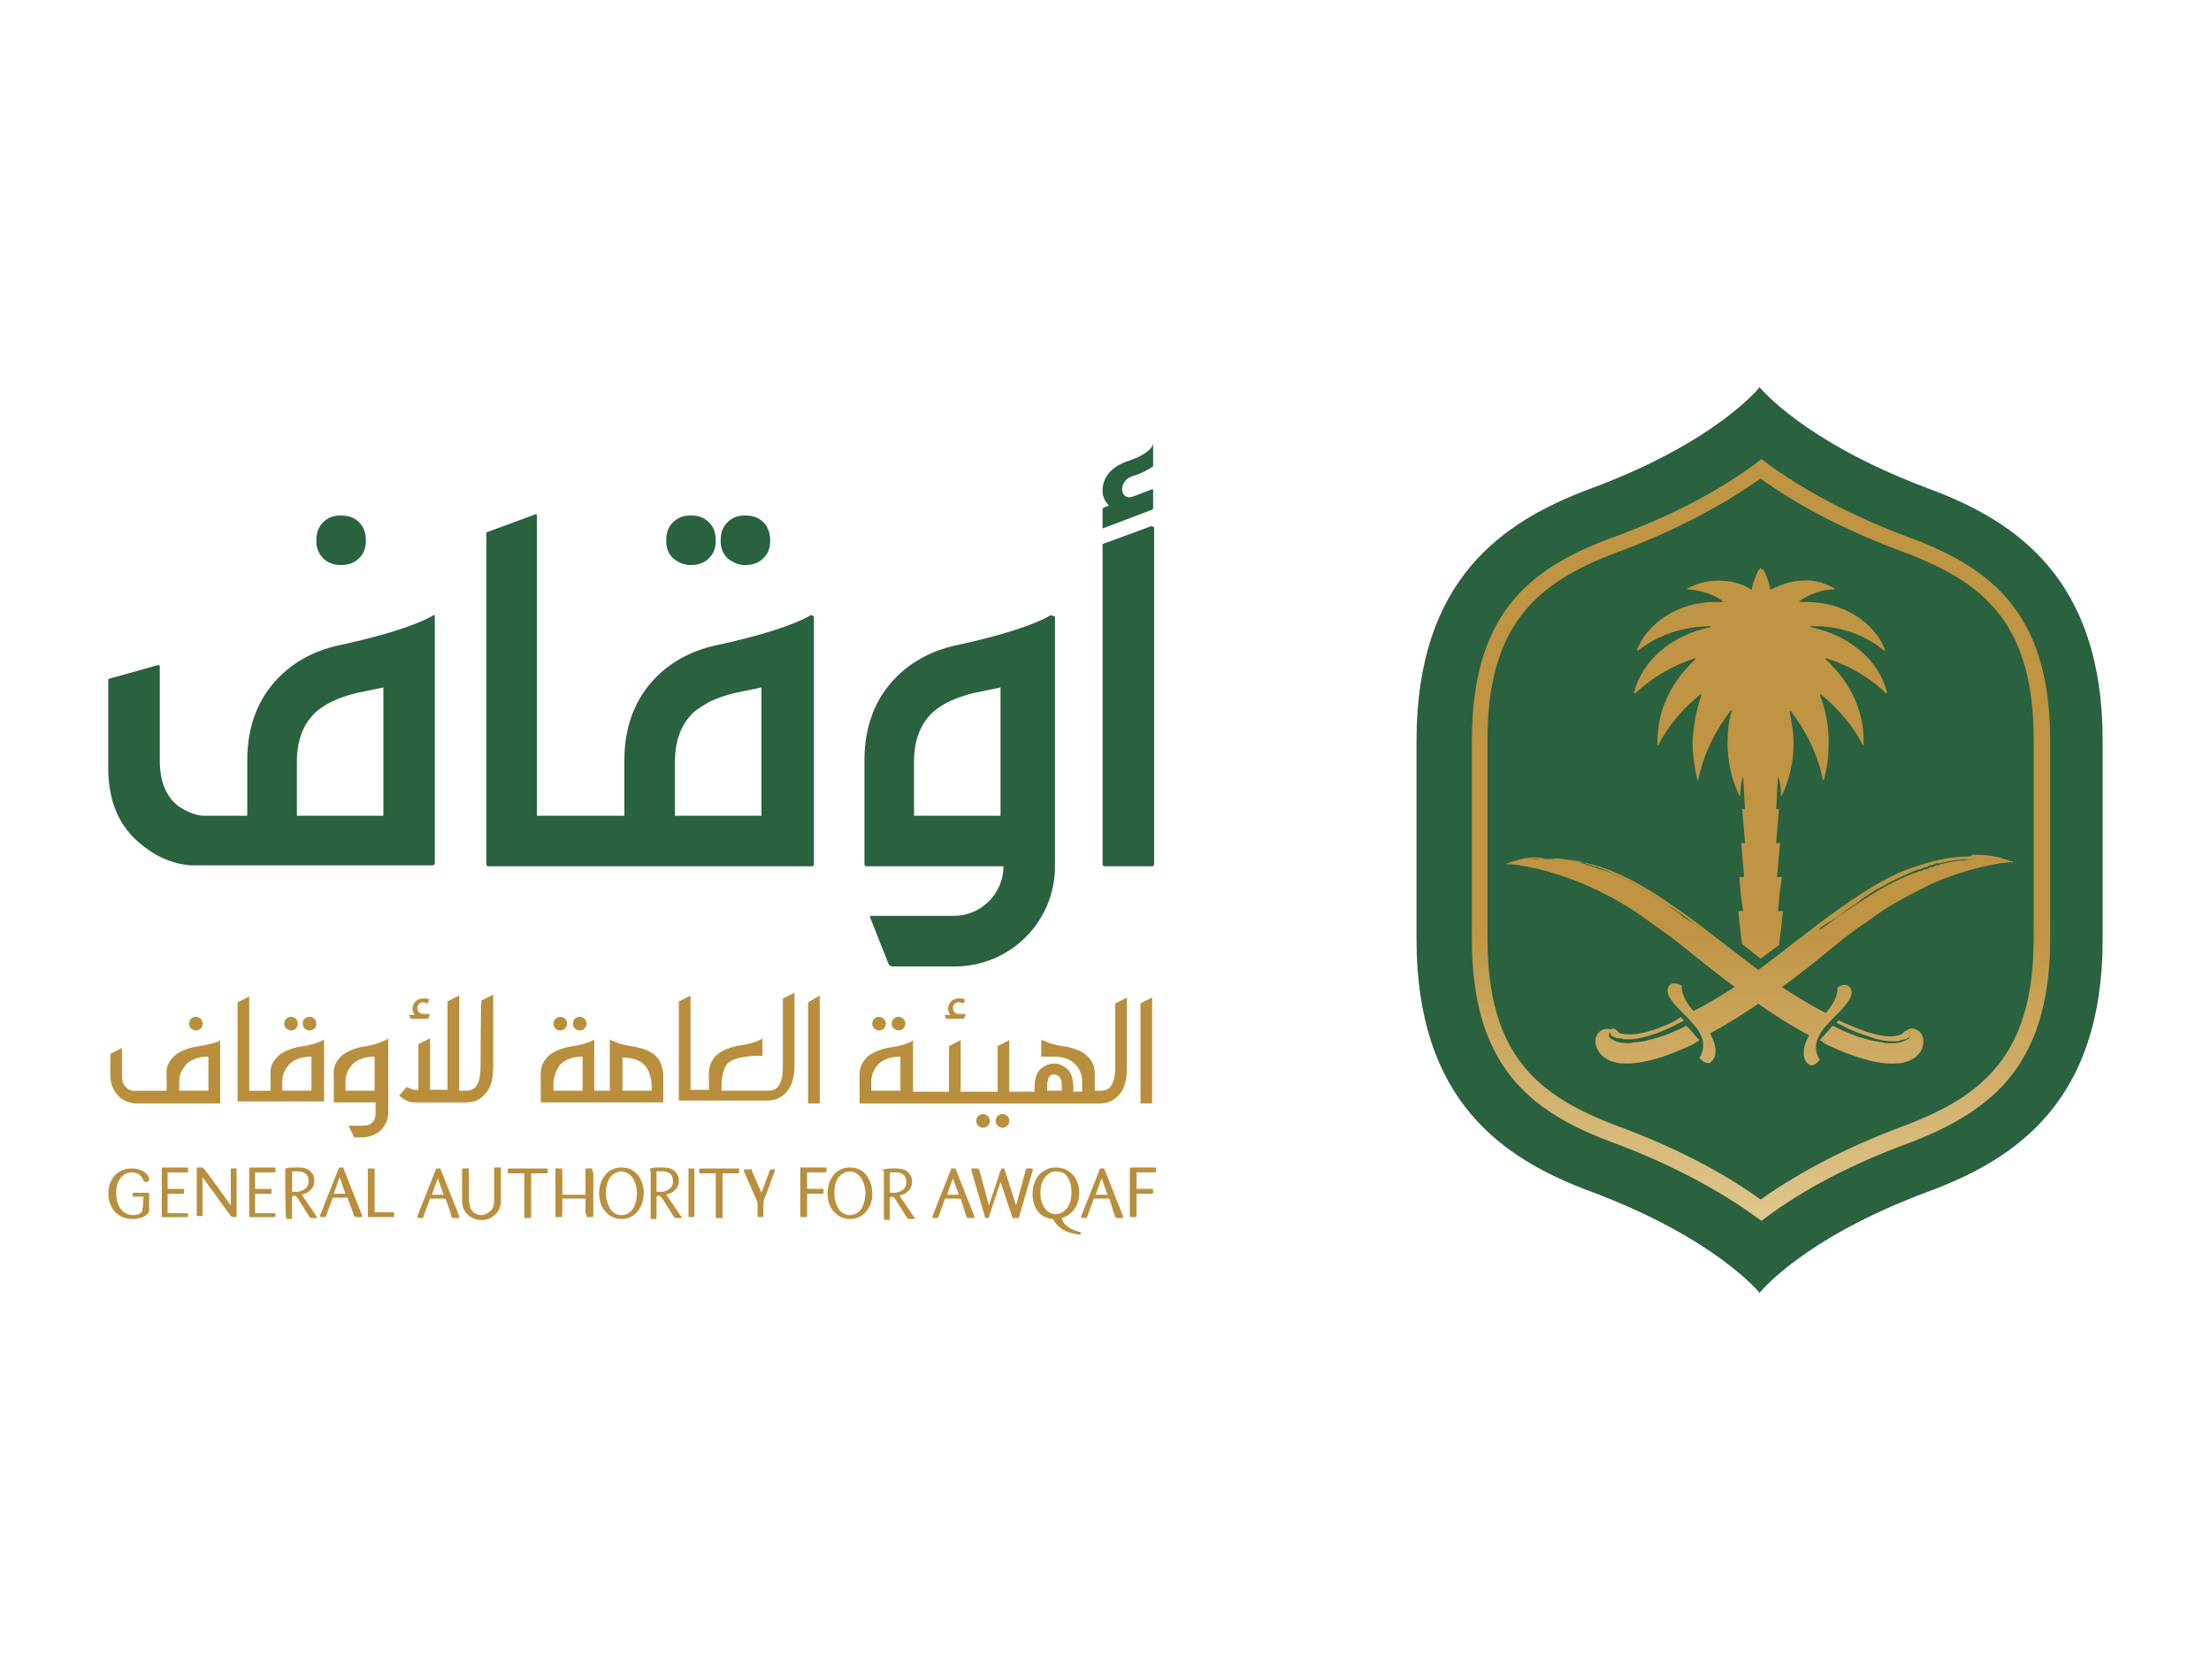 <?xml version="1.0" encoding="UTF-8"?>
<svg id="Layer_1" data-name="Layer 1" xmlns="http://www.w3.org/2000/svg" xmlns:xlink="http://www.w3.org/1999/xlink" viewBox="0 0 540.9 411.1">
  <defs>
    <style>
      .cls-1 {
        fill: url(#linear-gradient-5);
      }

      .cls-1, .cls-2, .cls-3, .cls-4, .cls-5, .cls-6, .cls-7, .cls-8 {
        fill-rule: evenodd;
      }

      .cls-2 {
        fill: url(#linear-gradient-7);
      }

      .cls-3 {
        fill: url(#linear-gradient-8);
      }

      .cls-4 {
        fill: url(#linear-gradient-2);
      }

      .cls-5 {
        fill: url(#linear-gradient-3);
      }

      .cls-6 {
        fill: url(#linear-gradient-4);
      }

      .cls-7 {
        fill: url(#linear-gradient-6);
      }

      .cls-9 {
        fill: #2a613e;
      }

      .cls-10 {
        fill: #b98f3d;
      }

      .cls-8 {
        fill: url(#linear-gradient);
      }
    </style>
    <linearGradient id="linear-gradient" x1="27230.07" y1="78534.33" x2="27230.07" y2="86367.46" gradientTransform="translate(-341.05 -2130.77) scale(.03)" gradientUnits="userSpaceOnUse">
      <stop offset="0" stop-color="#bf9442"/>
      <stop offset=".5" stop-color="#f4e6bc"/>
      <stop offset="1" stop-color="#b98f3d"/>
    </linearGradient>
    <linearGradient id="linear-gradient-2" x1="27225.88" y1="78534.29" x2="27225.88" y2="86367.43" xlink:href="#linear-gradient"/>
    <linearGradient id="linear-gradient-3" x1="26244.48" y1="78543.06" x2="26244.48" y2="86363.6" xlink:href="#linear-gradient"/>
    <linearGradient id="linear-gradient-4" x1="26248.92" y1="78534.6" x2="26248.92" y2="86367.36" xlink:href="#linear-gradient"/>
    <linearGradient id="linear-gradient-5" x1="27913.99" y1="78586.2" x2="27913.99" y2="86318.42" xlink:href="#linear-gradient"/>
    <linearGradient id="linear-gradient-6" x1="28198.88" y1="78543.06" x2="28198.88" y2="86363.6" xlink:href="#linear-gradient"/>
    <linearGradient id="linear-gradient-7" x1="28184.34" y1="78534.6" x2="28184.34" y2="86367.36" xlink:href="#linear-gradient"/>
    <linearGradient id="linear-gradient-8" x1="26522.27" y1="78586.2" x2="26522.27" y2="86318.42" xlink:href="#linear-gradient"/>
  </defs>
  <g id="Layer_1-2" data-name="Layer_1">
    <g id="_2194136857696" data-name=" 2194136857696">
      <g>
        <path class="cls-9" d="M471.6,119.48c-30.43-11.41-41.13-24.73-41.13-24.73,0,0-10.46,13.32-41.13,24.73-21.87,8.08-42.8,22.35-42.8,61.82v24.25h0v24.25c0,39.47,20.92,53.74,42.8,61.82,30.43,11.41,41.13,24.73,41.13,24.73,0,0,10.46-13.32,41.13-24.73,21.87-8.08,42.8-22.35,42.8-61.82v-24.25h0v-24.25c0-39.47-20.92-53.74-42.8-61.82Z"/>
        <path class="cls-8" d="M501.56,229.56v-48.27c0-30.67-13.79-42.09-34.24-49.69h0c-17.36-6.42-29.25-13.79-36.38-19.26-7.37,5.71-19.02,12.84-36.62,19.26-20.69,7.61-34.24,19.02-34.24,49.69h0v48.5c0,30.67,13.79,42.09,34.24,49.69h0c17.36,6.42,29.25,13.79,36.62,19.26h0c7.37-5.71,19.02-12.84,36.62-19.26h0c20.21-7.85,34-19.26,34-49.93ZM395.52,275.45c-19.5-7.37-31.62-17.36-31.62-45.89h0v-48.5c0-28.29,12.13-38.52,31.62-45.89h0c13.55-4.99,25.44-11.18,35.19-18.07h0c9.51,6.9,21.64,13.08,35.19,18.07h0c19.5,7.37,31.62,17.36,31.62,45.89h0v48.5c0,28.29-12.13,38.52-31.62,45.89h0c-13.55,4.99-25.44,11.18-35.19,18.07h0c-9.51-6.9-21.64-13.08-35.19-18.07h0Z"/>
        <path class="cls-4" d="M430.71,138.97h0s-.24,0,0,0h0c-.24.24-.24.48-.48.48h0c-.71,1.43-1.43,3.09-1.66,4.76h0s-.24.24-.24,0h0c-2.14-1.43-4.99-2.14-7.85-2.14h0c-2.85,0-5.47.71-7.61,1.9h0c-.24,0,0,.24,0,.24h0c3.33.24,6.18,1.19,8.56,2.85h0c.24,0,0,.24-.24.24h-1.66c-8.8,0-16.41,4.99-19.02,11.65h0c0,.24.24.24.24.24h0c4.52-3.57,10.7-5.94,17.59-5.94h0c.24,0,.24.24,0,.24h0c-9.27,1.9-16.64,8.08-18.55,15.93h0c0,.24.24.24.24.24h0c3.8-3.57,8.8-6.66,14.5-8.56h0c.24,0,.24.24.24.24h0c-5.71,5.23-9.27,12.13-9.27,19.97h0v.95h0c0,.24.24.24.24,0h0c2.38-4.76,5.94-8.8,10.22-12.36h0q.24,0,.24.24h0c-1.19,3.57-1.9,7.13-2.14,11.18h0c0,3.33.48,6.42,1.19,9.51h0c0,.24.24.24.24,0h0c1.19-6.18,4.04-11.89,7.85-16.88h0c0-.24.48,0,.24.24h0c-.71,2.38-.95,4.99-.95,7.61h0c0,4.52.95,8.8,2.85,12.84h0c0,.24.24,0,.24,0h0c0-1.66.24-3.09.71-4.76h0c.24,2.62.24,5.47.48,8.08h-.71c.24,2.85.48,5.47.71,8.32h-.95c.24,2.85.48,5.47.71,8.32h-1.19c.24,2.85.48,5.47.95,8.32h-1.19c.24,2.85.95,8.08.95,8.08h0l4.52,3.57,4.52-3.33s.71-5.47.95-8.32h-1.19c.24-2.85.48-5.47.95-8.32h-1.19c.24-2.85.48-5.47.71-8.32h-.95c.24-2.85.48-5.47.71-8.32h-.71c.24-2.62.24-5.47.48-8.08h0c.48,1.43.71,3.09.71,4.76h0c0,.24.24.24.24,0h0c1.9-4.04,2.85-8.32,2.85-12.84h0c0-2.62-.48-4.99-.95-7.61h0c0-.24.24-.24.24-.24h0c3.8,4.99,6.66,10.7,7.85,16.88h0c0,.24.24.24.24,0h0c.95-3.09,1.19-6.18,1.19-9.51h0c0-3.8-.71-7.61-2.14-11.18h0c0-.24.24-.24.24-.24h0c4.28,3.57,7.85,7.61,10.22,12.36h0c0,.24.24,0,.24,0h0v-.95h0c0-7.85-3.57-14.74-9.27-19.97h0c-.24-.24,0-.24.24-.24h0c5.71,1.9,10.7,4.76,14.5,8.56h0s.24,0,.24-.24h0c-1.9-7.85-9.27-14.03-18.55-15.93h0c-.24,0-.24-.24,0-.24h0c6.9-.24,13.32,2.14,17.83,5.94h0q.24,0,.24-.24h0c-2.62-6.66-10.22-11.65-19.02-11.65h-1.66c-.24,0-.24-.24-.24-.24h0c2.38-1.66,5.47-2.85,8.56-2.85h0c.24,0,.24-.24,0-.24h0c-2.14-1.19-4.76-2.14-7.61-1.9h0c-2.85,0-5.47.95-7.85,2.14h-.24c-.24-1.66-.95-3.33-1.66-4.76h0c-.48,0-.48-.24-.71-.48h0Z"/>
        <path class="cls-5" d="M407.88,250.73c-4.52,1.9-7.37,2.38-9.04,2.38h0c-1.9,0-2.62-.24-2.85-.48h0l-.71-.71h0s-.24-.24-.71-.24h0c-.24,0-.24.24-.48.24h0c-.24.24-.24.48-.24.71h0c0,.24.24.48.24.71h0s.24.24.48.24h0c.24,0,.24.24.48.24h0c.24.24.71.24,1.19.24h0c.48,0,.71.24,1.19.24h1.43c.95,0,2.14-.24,3.09-.48h0c2.14-.48,4.76-1.43,7.13-2.62h0c.95-.48,1.9-.95,2.85-1.43h0c0-.24-.71-.71-.71-.95h0c-1.19.95-2.38,1.43-3.33,1.9h0Z"/>
        <path class="cls-6" d="M409.55,252.39c-2.62,1.19-5.23,1.9-7.37,2.38h0c-.48,0-1.19.24-1.66.24h0c-.48,0-.95,0-1.66.24h0c-.95,0-1.9,0-2.85-.24h0c-.48,0-.71-.24-1.19-.48h0c-.24,0-.24-.24-.48-.24h0c-.24,0-.24-.24-.48-.24h0c0-.24-.24-.24-.24-.48h0v-.48h0c0-.24.24-.48.24-.71h0q.24-.24.48-.24h.24c-.71-.48-1.66-.48-2.38-.24h0c-2.62,1.19-1.9,4.04-1.43,4.76h0c.71,1.66,2.38,2.85,4.52,3.33h0c.95.24,1.9.24,2.85.24h0c4.04,0,9.75-1.66,16.17-4.76h0c.24-.24.48-.24.71-.48h0c.24,0,.71-.48.71-.48-.24-.24-.95-.95-1.43-1.66h0c-.71-.71-1.43-1.66-1.9-1.9.48,0-1.66.95-2.85,1.43h0Z"/>
        <path class="cls-1" d="M480.4,209.59c-4.99.24-9.99,1.66-15.46,3.8h0c-6.42,2.85-12.6,7.13-19.97,12.6h0c-8.08,6.18-15.22,11.89-21.64,16.17h0c-3.33,2.14-6.18,3.8-9.04,5.23h0c-3.33-3.8-2.85-6.18-2.85-6.18h0c-1.43-.95-2.62-.48-2.62-.48h0c-2.14,1.66,0,4.28,2.62,6.9h0l1.43,1.43h0c.24.24,2.14,2.38,2.62,3.09h0l.24.48h0c2.14,3.57,0,6.18,0,6.18h0c1.66,1.9,2.62,1.19,2.62,1.19h0c1.9-1.19,1.66-4.28,0-7.13h0c8.8-4.76,19.02-11.89,30.43-21.4h0c2.85-2.38,5.47-4.28,8.32-6.18h0c4.99-3.8,10.22-6.42,14.98-8.8h0c8.8-4.04,18.31-5.71,20.21-5.47h0c.24,0,.24-.24,0-.24h-.24c-.24,0-1.19-.48-2.14-.71h0c-2.14-.71-4.76-.95-7.37-.95h0c-.24.48-1.19.48-2.14.48ZM445.69,226.71c.48-.24.71-.48,1.19-.71h0c.48-.24.71-.48,1.19-.71h0c.24-.24.71-.48,1.19-.71h0c.71-.48,1.43-.95,2.14-1.66h0c1.43-.95,2.85-1.9,4.28-3.09h0c1.43-.95,2.85-1.9,4.28-2.62h0c2.85-1.66,5.94-3.09,8.8-4.28h0c.24,0,.48-.24.48-.24h.48c.24,0,.48-.24.48-.24h0c.24,0,.48,0,.48-.24h.48c.24,0,.48,0,.48-.24h0q.24,0,.48-.24h.48q.24,0,.48-.24h0q.24,0,.48-.24h.95c.71-.24,1.43-.24,2.14-.48h0c1.43-.24,2.62-.48,3.8-.48h3.57c1.19,0,2.14.24,3.33.24h0c-.95,0-2.14-.24-3.33-.24h0c-1.19,0-2.14,0-3.57.24h0c-1.19,0-2.38.24-3.8.48h0c-.71.24-1.43.24-1.9.48h0q-.24,0-.48.24h-.48q-.24,0-.48.24h0q-.24,0-.48.24h-.48q-.24,0-.48.24h0q-.24,0-.48.24h-.48q-.24,0-.48.24h0c-.24,0-.24.24-.48.24h-.48c-.24,0-.24.24-.48.24h0c-9.27,3.09-20.45,11.89-24.01,14.27h0c.24-.48.48-.71.71-.95h0Z"/>
        <path class="cls-7" d="M449.25,250.25c.95.48,1.9.95,2.85,1.43h0c2.62,1.19,4.99,1.9,7.13,2.62h0c1.19.24,2.14.48,3.09.48h1.43c.48,0,.95,0,1.19-.24h0c.48,0,.71-.24,1.19-.24h0c.24,0,.24-.24.48-.24h0c.24,0,.24-.24.48-.24h0c.24-.24.24-.48.24-.71h0c0-.24,0-.48-.24-.71h0q-.24-.24-.48-.24h0c-.48,0-.71.24-.71.24h0c-.24.24-.48.48-.71.71h0c-.24,0-.95.48-2.85.48h0c-1.66,0-4.52-.48-9.04-2.38h0c-1.19-.48-2.14-.95-3.33-1.43h0c.24-.48-.48.24-.71.48h0Z"/>
        <path class="cls-2" d="M446.64,252.87c-.48.71-1.19,1.19-1.43,1.66,0,0,.71.24.71.48h0c.24.24.48.24.71.48h0c6.42,3.09,12.13,4.76,16.17,4.76h0c.95,0,1.9,0,2.85-.24h0c2.14-.48,3.8-1.66,4.52-3.33h0c.24-.71,1.19-3.57-1.43-4.76h0c-.95-.48-1.66-.24-2.38.24h.24c.24,0,.48.24.48.24h0c.24.24.24.48.24.71h0v.48h0c0,.24-.24.24-.24.48h0q-.24.24-.48.24h0c-.24,0-.24.24-.48.24h0c-.24.24-.71.24-1.19.48h0c-.71.24-1.66.24-2.85.24h0c-.48,0-.95,0-1.66-.24h0c-.48,0-1.19-.24-1.66-.24h0c-2.38-.48-4.76-1.19-7.37-2.38h0c-1.19-.48-3.09-1.43-3.09-1.43-.24.24-.95,1.19-1.66,1.9h0Z"/>
        <path class="cls-3" d="M371.03,210.54c-.95.24-1.9.48-2.14.71h-.24c-.24,0,0,.24,0,.24h0c1.9-.24,11.41,1.43,20.21,5.47h0c4.76,2.14,9.99,4.99,14.98,8.8h0c2.62,1.9,5.47,3.8,8.32,6.18h0c11.65,9.51,21.87,16.88,30.43,21.4h0c-1.66,2.85-1.9,5.94,0,7.13h0s.95.95,2.62-1.19h0s-2.14-2.62,0-6.18h0l.24-.48h0c.48-.71,2.38-2.85,2.62-3.09h0l1.43-1.43h0c2.62-2.62,4.76-5.23,2.62-6.9h0s-1.19-.71-2.62.48h0s.48,2.38-2.85,6.18h0c-2.85-1.43-5.94-3.33-9.04-5.23h0c-6.42-4.28-13.55-9.99-21.64-16.17h0c-7.37-5.47-13.55-9.75-19.97-12.6h0c-5.23-2.38-10.46-3.57-15.46-3.8h-2.62c-2.38-.48-4.76-.24-6.9.48ZM376.97,210.07h3.57c1.19,0,2.62.24,3.8.48h0c.71,0,1.43.24,2.14.48h.95q.24,0,.48.24h0q.24,0,.48.24h.48q.24,0,.48.24h0q.24,0,.48.24h.48c.24,0,.48,0,.48.24h0c.24,0,.24.24.48.24h.48l.48.24c2.85,1.19,5.94,2.62,8.8,4.28h0c1.43.95,2.85,1.66,4.28,2.62h0c1.43.95,2.85,1.9,4.28,3.09h0c.71.48,1.43.95,2.14,1.66h0c.48.24.71.48,1.19.71h0c.48.24.71.48,1.19.71h0c.48.24.71.48,1.19.71h0c.24.24.71.48.95.71h0c-3.57-2.38-14.74-11.18-24.01-14.27h0c-.24,0-.48-.24-.48-.24h-.48c-.24,0-.48-.24-.48-.24h0q-.24,0-.48-.24h-.48q-.24,0-.48-.24h0q-.24,0-.48-.24h-.48q-.24,0-.48-.24h0q-.24,0-.48-.24h-.48q-.24,0-.48-.24h0c-.71-.24-1.43-.24-1.9-.48h0c-1.43-.24-2.62-.48-3.8-.48h0c-1.43.24-2.62.24-3.8,0h0c-.95.24-2.14.24-3.33.24h0c.95,0,2.14-.24,3.33-.24h0Z"/>
      </g>
      <g>
        <path class="cls-9" d="M83.33,138.26c1.9,0,3.33-.48,4.52-1.66s1.66-2.62,1.66-4.28c0-1.9-.48-3.33-1.66-4.52s-2.62-1.66-4.52-1.66c-1.66,0-3.09.48-4.28,1.66s-1.66,2.62-1.66,4.52c0,1.66.48,3.09,1.66,4.28.95.95,2.38,1.66,4.28,1.66Z"/>
        <path class="cls-9" d="M168.92,138.26c1.9,0,3.33-.48,4.52-1.66s1.66-2.62,1.66-4.28c0-1.9-.48-3.33-1.66-4.52s-2.62-1.66-4.52-1.66c-1.66,0-3.09.48-4.28,1.66s-1.66,2.62-1.66,4.52c0,1.66.48,3.09,1.66,4.28,1.19.95,2.62,1.66,4.28,1.66Z"/>
        <path class="cls-9" d="M182.24,138.26c1.9,0,3.33-.48,4.52-1.66s1.66-2.62,1.66-4.28c0-1.9-.48-3.33-1.66-4.52s-2.62-1.66-4.52-1.66c-1.66,0-3.09.48-4.28,1.66s-1.66,2.62-1.66,4.52c0,1.66.48,3.09,1.66,4.28,1.19.95,2.62,1.66,4.28,1.66Z"/>
        <path class="cls-9" d="M245.01,199.61h-21.4v-13.32c0-5.23,1.66-9.51,4.99-12.36.95-.71,1.9-1.43,3.33-2.14,1.9-.95,4.04-1.66,5.94-2.14l6.9-1.43v31.39h.24ZM256.9,150.63c-1.66.95-7.13,3.8-22.35,7.13-5.94,1.19-11.18,3.8-15.22,7.85-5.23,5.23-7.85,12.13-7.85,20.45v25.44c0,.24.24.48.48.48h33.53c0,6.66-5.47,12.13-12.13,12.13h-20.21c-.24,0-.48.24-.24.48l4.52,11.41c.24.24.48.48.95.48h15.22c13.55,0,24.49-10.94,24.49-24.49v-61.11c-.71-.24-.95-.48-1.19-.24Z"/>
        <path class="cls-9" d="M186.52,199.61h-21.4v-13.32c0-5.23,1.66-9.51,4.99-12.36.95-.71,2.14-1.43,3.33-2.14,1.9-.95,4.04-1.66,5.94-2.14l6.9-1.43v31.39h.24ZM198.17,150.63c-1.66.95-7.13,3.8-22.35,7.13-5.94,1.19-11.18,3.8-15.22,7.85-5.23,5.23-7.85,12.13-7.85,20.45v13.55h-21.4v-73.47c0-.24-.24-.48-.48-.24l-11.65,4.28c-.24,0-.24.24-.24.24v81.08c0,.24.24.48.48.48h79.18c.24,0,.48-.24.48-.48v-60.63c-.24-.24-.71-.48-.95-.24Z"/>
        <path class="cls-9" d="M94.03,199.61h-21.4v-13.32c0-5.23,1.66-9.51,4.99-12.36.95-.71,1.9-1.43,3.33-2.14,1.9-.95,4.04-1.66,5.94-2.14l6.9-1.43v31.39h.24ZM105.91,150.63c-1.66.95-7.13,3.8-22.35,7.13-5.94,1.19-11.18,3.8-15.22,7.85-5.23,5.23-7.85,12.13-7.85,20.45v13.55h-10.94c-2.14-.24-4.28-1.19-5.94-2.38-3.09-2.38-4.52-6.18-4.52-11.18v-23.06c0-.24-.24-.24-.48-.24l-11.89,3.33c-.24,0-.24.24-.24.24v21.64c0,7.61,2.38,13.79,7.37,18.07,3.8,3.33,7.85,5.23,12.6,5.71h59.44c.24,0,.48-.24.48-.48v-60.63s-.24-.24-.48,0Z"/>
        <path class="cls-9" d="M281.63,128.75l-11.65,4.28c-.24,0-.24.24-.24.24v78.23c0,.24.24.48.48.48h11.65c.24,0,.48-.24.48-.48v-82.51c-.24,0-.48-.24-.71-.24Z"/>
        <path class="cls-9" d="M269.97,129.23l11.89-4.52.24-.24v-4.52c0-.24-.24-.24-.24-.24l-11.89,4.52-.24.24v4.52c0,.24.24.48.24.24Z"/>
        <path class="cls-9" d="M282.1,109.02v4.76c0,.24,0,.48-.24.48-.71.48-2.62,1.66-4.52,2.14-4.04,1.19-3.33,5.94-.48,5.23,2.62-.71-4.76,5.23-4.76,5.23l.24-2.14s-2.62-1.9-2.62-4.52c0-2.85,1.43-5.94,6.9-7.61,3.33-1.19,4.76-2.62,5.23-3.33,0-.48.24-.48.24-.24Z"/>
        <path class="cls-10" d="M75.72,252.15c.48,0,.95-.24,1.19-.48.24-.24.48-.71.48-1.19s-.24-.95-.48-1.19-.71-.48-1.19-.48-.95.24-1.19.48c-.24.24-.48.71-.48,1.19s.24.95.48,1.19.71.48,1.19.48Z"/>
        <path class="cls-10" d="M71.2,252.15c.48,0,.95-.24,1.19-.48.24-.24.48-.71.48-1.19s-.24-.95-.48-1.19-.71-.48-1.19-.48-.95.24-1.19.48c-.24.24-.48.71-.48,1.19s.24.95.48,1.19c.48.24.71.48,1.19.48Z"/>
        <path class="cls-10" d="M117.56,261.19c0,2.38-.48,4.04-1.43,4.99-.48.48-1.19.71-2.14.71h-1.66v-23.3l-2.85,1.43v21.64h-4.28v-12.6l-2.85,1.43v11.18h-.95c-.48,0-.95-.24-1.9-.71l-1.9,2.14c1.19.95,2.38,1.66,3.8,1.66h12.6c1.66,0,3.09-.48,4.28-1.66,1.66-1.43,2.38-3.8,2.38-7.13v-17.59l-2.85,1.43c-.24.48-.24,16.41-.24,16.41Z"/>
        <path class="cls-10" d="M137.06,252.15c.48,0,.95-.24,1.19-.48.24-.24.48-.71.48-1.19s-.24-.95-.48-1.19-.71-.48-1.19-.48-.95.24-1.19.48c-.24.24-.48.71-.48,1.19s.24.95.48,1.19.71.48,1.19.48Z"/>
        <path class="cls-10" d="M141.82,252.15c.48,0,.95-.24,1.19-.48.24-.24.48-.71.48-1.19s-.24-.95-.48-1.19-.71-.48-1.19-.48-.95.24-1.19.48c-.24.24-.48.71-.48,1.19s.24.95.48,1.19.71.48,1.19.48Z"/>
        <path class="cls-10" d="M159.41,266.89h-7.13v-8.08s3.57-.24,5.47,1.9c.95.95,1.66,3.09,1.66,4.76v1.43ZM142.53,266.89h-7.13v-1.66c0-1.66.71-3.57,1.66-4.76,2.14-2.14,5.47-1.9,5.47-1.9v8.32ZM162.26,265.23c0-2.38.24-4.76-1.9-6.9-1.43-1.43-4.28-2.14-6.18-2.38-1.66-.24-3.09-.71-4.76-1.43l-.24-.24v12.6h-3.8v-12.6l-.24.24c-1.43.71-3.09,1.19-4.76,1.43-1.9.24-4.52.95-6.18,2.38-2.38,2.38-1.9,4.52-1.9,6.9v4.52h29.96v-3.09h0v-1.43Z"/>
        <path class="cls-10" d="M191.51,261.19c0,2.38-.48,4.04-1.43,4.99-.48.48-1.19.71-2.14.71h-11.41v-1.66c0-1.66.48-3.8,1.43-4.99,2.14-2.14,8.56-1.9,8.56-1.9v-4.28l-.24.24c-1.43.71-3.09,1.19-4.76,1.43-1.9.24-4.52.95-6.18,2.38-2.38,2.38-1.9,4.76-1.9,7.13v1.43h-4.52v-23.06l-2.85,1.43v24.25h21.64c1.66,0,3.09-.48,4.28-1.66,1.66-1.43,2.38-3.8,2.38-7.13v-17.59l-2.85,1.43v16.88h0Z"/>
        <polygon class="cls-10" points="197.69 269.99 200.55 269.99 200.55 243.59 197.69 245.26 197.69 269.99"/>
        <path class="cls-10" d="M215.05,252.15c.48,0,.95-.24,1.19-.48.24-.24.48-.71.48-1.19s-.24-.95-.48-1.19c-.24-.24-.71-.48-1.19-.48s-.95.24-1.19.48c-.24.24-.48.71-.48,1.19s.24.95.48,1.19c.48.24.71.48,1.19.48Z"/>
        <path class="cls-10" d="M219.81,252.15c.48,0,.95-.24,1.19-.48.24-.24.48-.71.48-1.19s-.24-.95-.48-1.19c-.24-.24-.71-.48-1.19-.48s-.95.24-1.19.48c-.24.24-.48.71-.48,1.19s.24.95.48,1.19c.48.24.71.48,1.19.48Z"/>
        <path class="cls-10" d="M240.49,272.6c-.48,0-.95.24-1.19.48-.24.24-.48.71-.48,1.19s.24.95.48,1.19c.24.24.71.48,1.19.48s.95-.24,1.19-.48c.24-.24.48-.71.48-1.19s-.24-.95-.48-1.19-.71-.48-1.19-.48Z"/>
        <path class="cls-10" d="M245.25,272.6c-.48,0-.95.24-1.19.48-.24.24-.48.71-.48,1.19s.24.95.48,1.19c.24.24.71.48,1.19.48s.95-.24,1.19-.48c.24-.24.48-.71.48-1.19s-.24-.95-.48-1.19-.71-.48-1.19-.48Z"/>
        <path class="cls-10" d="M259.75,266.89h-3.57v-.71c0-.71,0-1.43.24-2.14.24-.95,1.19-1.43,2.14-.95,1.19.48,1.19,1.9,1.19,2.85v.95ZM220.28,266.89h-7.13v-2.38c0-1.66.71-2.85,1.66-4.04,2.14-2.14,5.47-1.9,5.47-1.9v8.32ZM272.83,261.19c0,2.38-.48,4.04-1.43,4.99-.48.48-1.19.71-2.14.71h-1.43v-2.38c0-2.38.24-4.04-1.9-6.18-1.43-1.43-4.28-2.14-6.18-2.38-1.66-.24-3.09-.71-4.76-1.43l-.24-.24v4.28h2.85s3.57-.24,5.47,1.9c.95.95,1.66,2.38,1.66,4.04v2.62h-2.14v-.71c0-2.38-.48-4.04-1.66-4.99-.95-.71-1.9-1.19-3.09-1.19s-2.14.48-3.09,1.19c-1.19.95-1.66,2.62-1.66,4.99v.71h-6.18v-12.6l-2.85,1.43v11.18h-9.04v-12.6l-2.85,1.43v11.18h-8.8v-12.6l-.24.24c-1.43.71-3.09,1.19-4.76,1.43-1.9.24-4.52.95-6.18,2.38-2.38,2.38-1.9,4.52-1.9,6.9v4.52h58.73c1.66,0,3.09-.48,4.28-1.66,1.66-1.43,2.38-3.8,2.38-7.13v-17.12l-2.85,1.43s0,15.69,0,15.69Z"/>
        <polygon class="cls-10" points="279.01 245.5 279.01 269.99 281.86 269.99 281.86 244.07 279.01 245.5"/>
        <path class="cls-10" d="M76.19,266.89h-7.13v-2.38c0-1.66.71-2.85,1.66-4.04,2.14-2.14,5.47-1.9,5.47-1.9v8.32ZM79.28,254.29l-.24.24c-1.43.71-3.09,1.19-4.76,1.43-1.9.24-4.52.95-6.18,2.38-2.38,2.38-1.9,3.8-1.9,6.18v2.38h-5.23v-23.06l-2.85,1.43v24.25h21.16v-1.43s0-13.79,0-13.79Z"/>
        <path class="cls-10" d="M91.65,266.89h-7.13v-2.38c0-1.66.71-2.85,1.66-4.04,2.14-2.14,5.47-1.9,5.47-1.9v8.32ZM89.75,255.96c-1.9.24-4.52.95-6.18,2.38-2.38,2.38-1.9,3.8-1.9,6.18v5.23h10.22v2.62c0,.95-.24,1.66-.71,2.14-.48.71-1.43.95-2.85.95h-3.09l1.43,2.85h1.66c2.14,0,3.8-.71,4.99-1.9.95-1.19,1.66-2.38,1.66-4.04v-2.85h0v-15.46l-.24.24c-1.9.95-3.57,1.43-4.99,1.66h0Z"/>
        <path class="cls-10" d="M50.99,266.89h-7.13v-2.38c0-1.66.71-2.85,1.66-4.04,2.14-2.14,5.47-1.9,5.47-1.9v8.32ZM48.85,255.96c-1.9.24-4.52.95-6.18,2.38-2.38,2.38-1.9,3.8-1.9,6.18v2.38h-8.08c-.71,0-1.19-.24-1.66-.71-.95-.71-1.19-1.66-1.19-3.09v-6.66l-2.85,1.43v5.23c0,2.14.71,3.8,2.14,5.23.95.95,2.14,1.43,3.57,1.66h21.16v-15.46l-.24.24c-1.43.48-3.09.95-4.76,1.19Z"/>
        <path class="cls-10" d="M47.9,252.15c.48,0,.95-.24,1.19-.48.24-.24.48-.71.48-1.19s-.24-.95-.48-1.19-.71-.48-1.19-.48-.95.24-1.19.48c-.24.24-.48.71-.48,1.19s.24.95.48,1.19c.48.24.71.48,1.19.48Z"/>
        <path class="cls-10" d="M231.46,249.3h4.28c.24-.48.48-.71.48-1.19h-1.66c-.71,0-1.43-.48-1.43-1.43,0-.71.48-1.43,1.43-1.43.48,0,.71.24,1.19.24.24-.48.24-.71.24-.95-.24-.24-.95-.24-1.43-.24-1.66,0-2.62,1.19-2.62,2.62,0,.48.24.95.48,1.43h-1.43c0-.24.48.95.48.95Z"/>
        <path class="cls-10" d="M100.44,249.3h4.28c.24-.48.24-.71.48-1.19h-1.66c-.71,0-1.43-.48-1.43-1.43,0-.71.48-1.43,1.43-1.43.48,0,.71.24,1.19.24,0-.48.24-.71.24-.95-.24-.24-.95-.24-1.43-.24-1.66,0-2.62,1.19-2.62,2.62,0,.48.24.95.48,1.43h-1.43c0-.24.48.95.48.95Z"/>
        <path class="cls-10" d="M35.06,292.81h-2.38q-.24,0-.24-.24v-.48c0-.24.24-.24.24-.24h3.57c.24,0,.24.24.24.48v3.57q0,.71-.24.95c-.48.71-1.9,1.43-3.8,1.43-4.04,0-5.94-3.09-5.94-6.18,0-3.8,2.38-6.18,5.71-6.18,2.85,0,4.28,1.66,4.28,2.62,0,.48-.48.71-.71.71-.48,0-.71-.24-.95-.95-.24-.48-.95-1.43-2.62-1.43-1.9,0-3.8,1.66-3.8,4.99,0,3.09,1.43,5.47,4.28,5.47.71,0,1.43-.24,1.66-.48.48-.24.48-.71.48-1.19.24-.24.24-2.85.24-2.85Z"/>
        <path class="cls-10" d="M41,292.1v4.76h4.76q.24,0,.24.24v.48q0,.24-.24.24h-5.94q-.24,0-.24-.24v-11.41c0-.24,0-.48.24-.48h5.94q.24,0,.24.24v.71q0,.24-.24.24h-4.76v4.04h3.8q.24,0,.24.24v.71c0,.24-.24.24-.24.24.24,0-3.8,0-3.8,0Z"/>
        <path class="cls-10" d="M56.46,294.95v-8.8q0-.24.24-.24h.95q.24,0,.24.24v11.41q0,.24-.24.24h-.71q-.24,0-.48-.24l-6.9-9.51v9.27q0,.24-.24.24h-.95q-.24,0-.24-.24v-11.41q0-.24.24-.24h.95q.24,0,.48.24c.24,0,6.66,9.04,6.66,9.04Z"/>
        <path class="cls-10" d="M62.4,292.1v4.76h4.76q.24,0,.24.24v.48c0,.24-.24.24-.24.24h-5.94q-.24,0-.24-.24v-11.41c0-.24,0-.48.24-.48h5.94q.24,0,.24.24v.71q0,.24-.24.24h-4.76v4.04h3.8q.24,0,.24.24v.71q0,.24-.24.24c.24,0-3.8,0-3.8,0Z"/>
        <path class="cls-10" d="M71.44,291.62h1.43c1.43-.24,2.62-.95,2.62-2.62,0-2.38-2.14-2.38-2.85-2.38h-1.19v4.99ZM69.77,286.39q0-.48.24-.48c.48-.24,1.66-.24,2.62-.24s2.38,0,3.33.95c.24.24.95.95.95,2.38,0,1.66-1.19,2.85-3.09,3.33l3.57,5.23c0,.24.24.24.24.24,0,.24-.24.24-.24.24h-1.19q-.24,0-.48-.24l-2.85-4.52c-.24-.24-.48-.71-.95-.71s-.48.48-.48.71v4.52c0,.24,0,.48-.24.48h-.95q-.24,0-.24-.24c-.24-.48-.24-11.65-.24-11.65Z"/>
        <path class="cls-10" d="M160.6,291.62h1.43c1.43-.24,2.62-.95,2.62-2.62,0-2.38-2.14-2.38-2.85-2.38h-1.19c0,.24,0,4.99,0,4.99ZM158.94,286.39q0-.48.24-.48c.48-.24,1.66-.24,2.62-.24s2.38,0,3.33.95c.24.24.95.95.95,2.38,0,1.66-1.19,2.85-3.09,3.33l3.57,5.23.24.24c0,.24-.24.24-.24.24h-1.19q-.24,0-.48-.24l-2.85-4.52c-.24-.24-.48-.71-.95-.71s-.48.48-.48.71v4.52c0,.24,0,.48-.24.48h-.95q-.24,0-.24-.24v-11.65h-.24Z"/>
        <path class="cls-10" d="M217.67,291.86h1.43c1.43-.24,2.62-.95,2.62-2.62,0-2.38-2.14-2.38-2.85-2.38h-1.19s0,4.99,0,4.99ZM216,286.63q0-.48.24-.48c.48-.24,1.66-.24,2.62-.24s2.38,0,3.33.95c.24.24.95.95.95,2.38,0,1.66-1.19,2.85-3.09,3.33l3.57,5.23c0,.24.24.24.24.24,0,.24-.24.24-.24.24h-1.19q-.24,0-.48-.24l-2.85-4.52c-.24-.24-.48-.71-.95-.71s-.48.48-.48.71v4.52c0,.24,0,.48-.24.48h-.95q-.24,0-.24-.24v-11.65h-.24Z"/>
        <path class="cls-10" d="M84.51,292.1l-1.43-4.04-1.43,4.04h2.85ZM84.99,293.05h-3.57l-1.66,4.52c0,.24-.24.24-.48.24h-.71s-.24,0-.24-.24v-.24l4.52-11.41c0-.24.24-.24.24-.24h.71q.24,0,.24.24l4.52,11.41v.24q0,.24-.24.24h-1.19q-.24,0-.48-.24s-1.66-4.52-1.66-4.52Z"/>
        <path class="cls-10" d="M108.53,292.34l-1.43-4.04-1.43,4.04h2.85ZM109,293.29h-3.8l-1.66,4.52c0,.24-.24.24-.48.24h-.71s-.24,0-.24-.24v-.24l4.52-11.41c0-.24.24-.24.24-.24h.71q.24,0,.24.24l4.52,11.41v.24q0,.24-.24.24h-1.19q-.24,0-.48-.24c.24,0-1.43-4.52-1.43-4.52Z"/>
        <path class="cls-10" d="M91.65,296.62h4.52q.24,0,.24.24v.71c0,.24-.24.24-.24.24h-5.94q-.24,0-.24-.24v-11.41q0-.24.24-.24h1.19q.24,0,.24.24c0-.24,0,10.46,0,10.46Z"/>
        <path class="cls-10" d="M133.73,285.92h-9.27q-.24,0-.24.24v.71q0,.24.24.24h3.8v10.7q0,.24.24.24h1.19q.24,0,.24-.24v-10.7h3.8q.24,0,.24-.24v-.71q0-.24-.24-.24Z"/>
        <path class="cls-10" d="M180.57,285.92h-9.27q-.24,0-.24.24v.71q0,.24.24.24h3.8v10.7q0,.24.24.24h1.19q.24,0,.24-.24v-10.7h3.8q.24,0,.24-.24v-.71q0-.24-.24-.24Z"/>
        <path class="cls-10" d="M136.59,296.62c.24-.24.71-.48.95-.48v-9.99q0-.24-.24-.24h-1.19q-.24,0-.24.24v10.94c.24,0,.48-.24.71-.48Z"/>
        <path class="cls-10" d="M136.82,287.1c-.24.24-.71.48-.95.48v9.99q0,.24.24.24h1.19q.24,0,.24-.24v-10.94c-.24.24-.48.48-.71.48Z"/>
        <path class="cls-10" d="M143.96,296.62c.24-.24.71-.48.95-.48v-9.99q0-.24-.24-.24h-1.19q-.24,0-.24.24v10.94c.24,0,.48-.24.71-.48Z"/>
        <path class="cls-10" d="M144.43,287.1c-.24.24-.71.48-.95.48v9.99q0,.24.24.24h1.19q.24,0,.24-.24v-10.94c-.48.24-.48.48-.71.48Z"/>
        <path class="cls-10" d="M143.01,292.34h-5.94v.95h5.94q.71,0,.71-.24v-.48c0-.24-.24-.24-.71-.24Z"/>
        <path class="cls-10" d="M169.87,297.57q0,.24-.24.24h-.95q-.24,0-.24-.24v-11.41c0-.24,0-.48.24-.24h.95q.24,0,.24.24v11.41Z"/>
        <path class="cls-10" d="M186.76,297.57q0,.24-.24.24h-.95q-.24,0-.24-.24v-4.99c0-.24,0-.48.24-.24h.95q.24,0,.24.24v4.99Z"/>
        <path class="cls-10" d="M197.45,292.1v5.47q0,.24-.24.24h-.95c-.24,0-.48,0-.48-.24v-11.41c0-.24,0-.48.24-.48h5.94q.24,0,.24.24v.71q0,.24-.24.24h-4.52v4.04h3.8q.24,0,.24.24v.71q0,.24-.24.24s-3.8,0-3.8,0Z"/>
        <path class="cls-10" d="M207.92,286.63c-.48,0-1.19.24-1.66.48-1.66.95-2.14,2.85-2.14,4.76,0,.71,0,1.19.24,1.9.48,2.38,1.9,3.57,3.57,3.57.95,0,2.14-.48,2.85-1.66s.95-2.85.95-3.8c-.24-4.28-2.62-5.23-3.8-5.23ZM207.92,298.28c-3.09,0-5.47-2.62-5.47-6.18,0-3.09,1.66-6.42,5.47-6.42,3.57,0,5.23,2.85,5.47,5.94.24,3.8-2.14,6.66-5.47,6.66Z"/>
        <path class="cls-10" d="M152.04,286.63c-.48,0-1.19.24-1.66.48-1.66.95-2.14,2.85-2.14,4.76,0,.71,0,1.19.24,1.9.48,2.38,1.9,3.57,3.57,3.57.95,0,2.14-.48,2.85-1.66.71-1.19.95-2.85.95-3.8-.24-4.28-2.62-5.23-3.8-5.23ZM152.04,298.28c-3.09,0-5.47-2.62-5.47-6.18,0-3.09,1.66-6.42,5.47-6.42,3.57,0,5.23,2.85,5.47,5.94,0,3.8-2.14,6.66-5.47,6.66Z"/>
        <path class="cls-10" d="M122.56,293.76h0v-7.85q0-.24-.24-.24h-1.19q-.24,0-.24.24v7.37h0v.24c0,.71,0,1.66-.71,2.62-.71.71-1.66,1.19-2.38,1.19-1.19,0-2.62-.71-2.85-2.38,0-.48-.24-.71-.24-1.19h0v-7.61q0-.24-.24-.24h-1.19q-.24,0-.24.24v7.85h0c0,2.62,2.14,4.52,4.76,4.52,2.85,0,4.76-2.14,4.76-4.76Z"/>
        <path class="cls-10" d="M234.55,292.34l-1.43-4.04-1.43,4.04h2.85ZM235.02,293.29h-3.8l-1.66,4.52c0,.24-.24.24-.48.24h-.71s-.24,0-.24-.24v-.24l4.52-11.41c0-.24.24-.24.24-.24h.71q.24,0,.24.24l4.52,11.41v.24q0,.24-.24.24h-1.19q-.24,0-.48-.24l-1.43-4.52Z"/>
        <path class="cls-10" d="M244.77,289.24l-2.85,8.56q0,.24-.24.24c-.48,0-.71,0-.71-.24l-3.33-11.41v-.24c0-.24.24-.24.24-.24h1.19q.24,0,.48.24l2.38,8.8,2.85-8.56.24-.48h.48s.24,0,.24.24l2.85,8.8,2.38-8.8c0-.24.24-.24.48-.24h.95s.24,0,.24.24v.24l-3.33,11.41q0,.24-.24.24h-1.19q-.24,0-.24-.24s-2.85-8.56-2.85-8.56Z"/>
        <path class="cls-10" d="M261.18,288.06c-.71-1.19-1.9-1.43-2.85-1.43-1.19,0-2.14.71-2.85,1.66-.48.71-.95,1.9-.95,3.57,0,3.57,1.9,5.23,3.8,5.23,1.19,0,2.14-.71,2.85-1.66.71-1.19.95-2.38.95-3.57,0-1.43-.24-2.62-.95-3.8ZM259.75,298.04c.24.48.24,1.19,1.19,1.9.48.48,1.43.95,2.85,1.43.48,0,.71.24.71.48,0,0,0,.24-.48.24-.24,0-1.43-.24-2.38-.48-1.43-.48-3.09-1.43-4.04-3.33-3.33-.24-4.99-2.85-4.99-6.18,0-3.8,2.38-6.42,5.71-6.42,3.57,0,5.71,2.85,5.71,6.18,0,3.33-1.9,5.47-4.28,6.18h0Z"/>
        <path class="cls-10" d="M270.93,292.34l-1.43-4.04-1.43,4.04h2.85ZM271.4,293.29h-3.8l-1.66,4.52c0,.24-.24.24-.48.24h-.71s-.24,0-.24-.24v-.24l4.52-11.41c0-.24.24-.24.24-.24h.71s.24,0,.24.24l4.52,11.41v.24q0,.24-.24.24h-1.19q-.24,0-.48-.24l-1.43-4.52h0Z"/>
        <path class="cls-10" d="M278.06,292.1v5.47q0,.24-.24.24h-.95c-.24,0-.48,0-.48-.24v-11.41c0-.24,0-.48.24-.48h5.94q.24,0,.24.24v.71q0,.24-.24.24h-4.52v4.04h3.8q.24,0,.24.24v.71q0,.24-.24.24s-3.8,0-3.8,0Z"/>
        <path class="cls-10" d="M188.42,286.15l-2.14,5.71-2.38-5.47c0-.24,0-.48-.48-.24h-1.19q-.24,0-.24.24v.24l3.57,8.08c0,.24.24.24.71.24q.24,0,.24-.24l3.09-8.32q0-.24-.24-.24h-.95q0-.24,0,0Z"/>
      </g>
    </g>
  </g>
</svg>